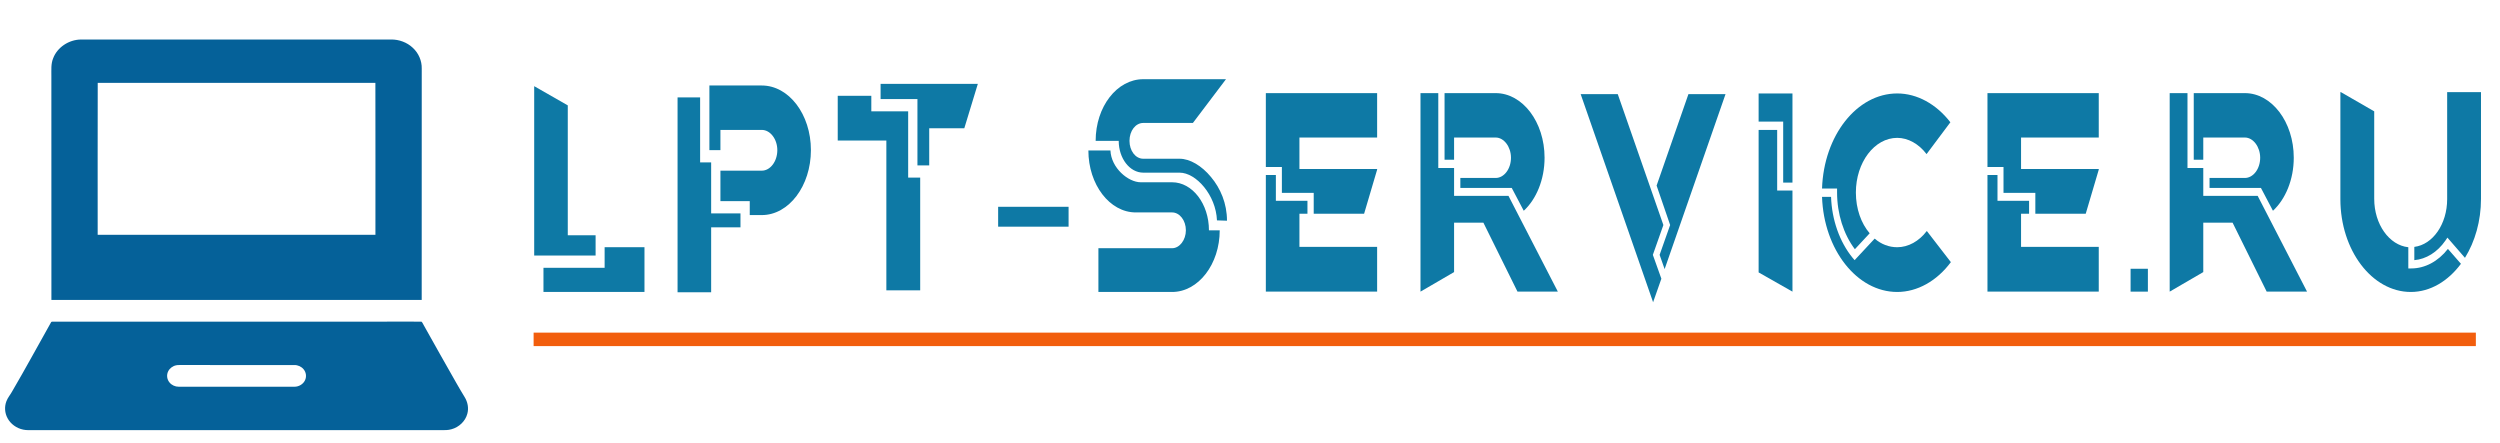<?xml version="1.0" encoding="UTF-8" standalone="no"?>
<!DOCTYPE svg PUBLIC "-//W3C//DTD SVG 1.1//EN" "http://www.w3.org/Graphics/SVG/1.1/DTD/svg11.dtd">
<svg width="100%" height="100%" viewBox="0 0 576 102" version="1.1" xmlns="http://www.w3.org/2000/svg" xmlns:xlink="http://www.w3.org/1999/xlink" xml:space="preserve" xmlns:serif="http://www.serif.com/" style="fill-rule:evenodd;clip-rule:evenodd;stroke-linejoin:round;stroke-miterlimit:2;">
    <g id="Слой3">
    </g>
    <g id="_-3366ccff" serif:id="#3366ccff" transform="matrix(0.128,0,0,0.12,-9.498,-5.896)">
        <path d="M169.95,160.89C177.24,140.2 198.01,125.2 219.98,125.02C405.99,124.97 591.99,125.02 778,124.99C792.48,124.74 806.95,130.55 817.16,140.83C827.82,151.23 833.72,166.14 833.34,181C833.28,329 833.43,476.99 833.26,624.98C611.09,625.01 388.91,625.01 166.74,624.98C166.57,481.65 166.71,338.32 166.67,195C166.81,183.59 165.65,171.75 169.95,160.89M250.11,208.28C249.87,305.51 250.05,402.75 250.02,499.99C416.67,500.01 583.33,500.01 749.98,499.98C749.95,402.75 750.13,305.51 749.9,208.28C583.3,208.37 416.7,208.37 250.11,208.28Z" style="fill:rgb(5,97,153);fill-rule:nonzero;"/>
        <path d="M166.44,667.32C166.83,667.16 167.6,666.85 167.99,666.69C378.32,666.63 588.66,666.68 799,666.67C810.31,666.75 821.63,666.51 832.93,666.77C834.77,668.52 835.52,671.1 836.8,673.26C856.28,710.36 875.76,747.46 895.56,784.39C900.52,793.42 905.27,802.57 910.51,811.44C916.08,821.03 918.23,832.78 915.39,843.59C911.92,857.67 900.55,869.45 886.59,873.37C880.57,875.23 874.22,875.04 868,875L133,875C127.34,874.95 121.6,875.33 116.04,874.02C103.96,871.45 93.31,863.12 87.79,852.08C82.71,842.17 81.96,830.19 85.68,819.69C87.98,812.88 92.66,807.29 95.9,800.94C120.13,756.78 142.94,711.85 166.44,667.32M391.36,750.49C385.13,751.82 379.66,756.21 376.97,761.99C373.64,768.87 374.6,777.59 379.38,783.57C383.27,788.62 389.54,791.73 395.93,791.65C465.31,791.68 534.69,791.68 604.07,791.65C612.16,791.79 619.98,786.68 623.21,779.28C626.29,772.5 625.32,764.13 620.76,758.25C616.9,753.07 610.52,749.94 604.07,750.01C535.03,749.98 466,750.02 396.96,749.99C395.08,750 393.2,750.08 391.36,750.49Z" style="fill:rgb(5,97,153);fill-rule:nonzero;"/>
    </g>
    <g transform="matrix(1.05,0,0,0.75,-8.437,7.271)">
        <g id="Слой4">
            <g>
                <g transform="matrix(55,0,0,101.809,122.612,79.997)">
                    <path d="M0.293,-0.171L0.182,-0.171L0.182,-0.563L0.048,-0.621L0.048,-0.11L0.293,-0.11L0.293,-0.171ZM0.329,-0.135L0.329,-0.073L0.085,-0.073L0.085,0L0.488,0L0.488,-0.135L0.329,-0.135Z" style="fill:rgb(14,121,165);fill-rule:nonzero;"/>
                </g>
                <g transform="matrix(55,0,0,101.809,153.467,79.997)">
                    <path d="M0.193,-0.237L0.193,-0.391L0.149,-0.391L0.149,-0.587L0.059,-0.587L0.059,0.001L0.193,0.001L0.193,-0.195L0.31,-0.195L0.31,-0.237L0.193,-0.237ZM0.395,-0.623C0.395,-0.623 0.186,-0.623 0.186,-0.623L0.186,-0.428L0.23,-0.428L0.23,-0.489L0.395,-0.489C0.429,-0.489 0.457,-0.461 0.457,-0.428C0.457,-0.394 0.429,-0.366 0.395,-0.366L0.23,-0.366L0.23,-0.274L0.347,-0.274L0.347,-0.232L0.395,-0.232C0.503,-0.232 0.591,-0.32 0.591,-0.428C0.591,-0.536 0.503,-0.623 0.395,-0.623Z" style="fill:rgb(14,121,165);fill-rule:nonzero;"/>
                </g>
                <g transform="matrix(55,0,0,101.809,191.142,79.997)">
                    <path d="M0.294,-0.545L0.147,-0.545L0.147,-0.592L0.013,-0.592L0.013,-0.457L0.207,-0.457L0.207,-0.005L0.342,-0.005L0.342,-0.345L0.294,-0.345L0.294,-0.545ZM0.184,-0.628L0.184,-0.582L0.331,-0.582L0.331,-0.382L0.378,-0.382L0.378,-0.494L0.518,-0.494L0.572,-0.628L0.184,-0.628Z" style="fill:rgb(14,121,165);fill-rule:nonzero;"/>
                </g>
                <g transform="matrix(55,0,0,101.809,226.342,79.997)">
                    <rect x="0.013" y="-0.257" width="0.281" height="0.06" style="fill:rgb(14,121,165);fill-rule:nonzero;"/>
                </g>
                <g transform="matrix(55,0,0,101.809,245.262,79.997)">
                    <path d="M0.363,-0.331C0.363,-0.331 0.238,-0.331 0.238,-0.331C0.188,-0.331 0.12,-0.374 0.117,-0.427L0.029,-0.427C0.029,-0.324 0.114,-0.24 0.218,-0.24L0.363,-0.24C0.393,-0.24 0.418,-0.216 0.418,-0.186C0.418,-0.157 0.393,-0.132 0.363,-0.132L0.069,-0.132L0.069,-0L0.363,-0C0.468,-0 0.553,-0.084 0.553,-0.186L0.51,-0.186C0.51,-0.266 0.444,-0.331 0.363,-0.331ZM0.248,-0.36C0.248,-0.36 0.393,-0.36 0.393,-0.36C0.459,-0.36 0.538,-0.292 0.542,-0.216L0.582,-0.215C0.582,-0.267 0.556,-0.313 0.518,-0.347C0.481,-0.381 0.434,-0.402 0.393,-0.402L0.248,-0.402C0.217,-0.402 0.193,-0.426 0.193,-0.456C0.193,-0.486 0.217,-0.51 0.248,-0.51L0.446,-0.51L0.578,-0.642L0.248,-0.642C0.143,-0.642 0.058,-0.559 0.058,-0.456L0.15,-0.456C0.15,-0.403 0.194,-0.36 0.248,-0.36Z" style="fill:rgb(14,121,165);fill-rule:nonzero;"/>
                </g>
                <g transform="matrix(55,0,0,101.809,282.552,79.997)">
                    <path d="M0.193,-0.236L0.225,-0.236L0.225,-0.275L0.099,-0.275L0.099,-0.353L0.059,-0.353L0.059,-0.001L0.503,-0.001L0.503,-0.136L0.193,-0.136L0.193,-0.236ZM0.503,-0.466L0.503,-0.6L0.059,-0.6L0.059,-0.377L0.123,-0.377L0.123,-0.299L0.25,-0.299L0.25,-0.236L0.451,-0.236L0.503,-0.369L0.503,-0.371L0.193,-0.371L0.193,-0.466L0.503,-0.466Z" style="fill:rgb(14,121,165);fill-rule:nonzero;"/>
                </g>
                <g transform="matrix(55,0,0,101.809,316.432,79.997)">
                    <path d="M0.36,-0.466C0.393,-0.466 0.421,-0.438 0.421,-0.405C0.421,-0.371 0.393,-0.344 0.36,-0.344L0.219,-0.344L0.219,-0.314L0.424,-0.314L0.472,-0.245C0.522,-0.28 0.555,-0.339 0.555,-0.405C0.555,-0.513 0.467,-0.6 0.36,-0.6L0.156,-0.6L0.156,-0.399L0.194,-0.399L0.194,-0.466L0.36,-0.466ZM0.411,-0.29L0.194,-0.29L0.194,-0.374L0.131,-0.374L0.131,-0.6L0.06,-0.6L0.06,-0.001L0.194,-0.06L0.194,-0.209L0.311,-0.209L0.447,-0.001L0.608,-0.001L0.411,-0.29Z" style="fill:rgb(14,121,165);fill-rule:nonzero;"/>
                </g>
                <g transform="matrix(55,0,0,101.809,354.657,79.997)">
                    <path d="M0.434,-0.597L0.307,-0.321L0.361,-0.202L0.319,-0.112L0.339,-0.069L0.582,-0.597L0.434,-0.597ZM0.334,-0.202L0.152,-0.597L0.004,-0.597L0.293,0.031L0.326,-0.04L0.292,-0.112L0.334,-0.202Z" style="fill:rgb(14,121,165);fill-rule:nonzero;"/>
                </g>
                <g transform="matrix(55,0,0,101.809,390.792,79.997)">
                    <path d="M0.057,-0.599L0.057,-0.514L0.155,-0.514L0.155,-0.33L0.192,-0.33L0.192,-0.599L0.057,-0.599ZM0.131,-0.489L0.057,-0.489L0.057,-0.059L0.192,-0.001L0.192,-0.306L0.131,-0.306L0.131,-0.489Z" style="fill:rgb(14,121,165);fill-rule:nonzero;"/>
                </g>
                <g transform="matrix(55,0,0,101.809,406.247,79.997)">
                    <path d="M0.447,-0.184C0.416,-0.153 0.373,-0.135 0.329,-0.135C0.296,-0.135 0.265,-0.144 0.239,-0.161L0.159,-0.096L0.151,-0.103C0.099,-0.151 0.068,-0.218 0.065,-0.287L0.029,-0.287C0.036,-0.128 0.168,-0 0.329,-0C0.409,-0 0.487,-0.033 0.543,-0.09L0.447,-0.184ZM0.089,-0.3C0.089,-0.236 0.115,-0.174 0.16,-0.129L0.219,-0.177C0.185,-0.207 0.164,-0.251 0.164,-0.3C0.164,-0.391 0.238,-0.465 0.329,-0.465C0.372,-0.465 0.415,-0.447 0.446,-0.416L0.541,-0.512C0.485,-0.567 0.408,-0.599 0.329,-0.599C0.168,-0.599 0.036,-0.472 0.029,-0.312L0.089,-0.312L0.089,-0.3L0.089,-0.3Z" style="fill:rgb(14,121,165);fill-rule:nonzero;"/>
                </g>
                <g transform="matrix(55,0,0,101.809,440.897,79.997)">
                    <path d="M0.193,-0.236L0.225,-0.236L0.225,-0.275L0.099,-0.275L0.099,-0.353L0.059,-0.353L0.059,-0.001L0.503,-0.001L0.503,-0.136L0.193,-0.136L0.193,-0.236ZM0.503,-0.466L0.503,-0.6L0.059,-0.6L0.059,-0.377L0.123,-0.377L0.123,-0.299L0.25,-0.299L0.25,-0.236L0.451,-0.236L0.503,-0.369L0.503,-0.371L0.193,-0.371L0.193,-0.466L0.503,-0.466Z" style="fill:rgb(14,121,165);fill-rule:nonzero;"/>
                </g>
                <g transform="matrix(55,0,0,101.809,474.777,79.997)">
                    <rect x="0.014" y="-0.07" width="0.069" height="0.069" style="fill:rgb(14,121,165);fill-rule:nonzero;"/>
                </g>
                <g transform="matrix(55,0,0,101.809,480.827,79.997)">
                    <path d="M0.36,-0.466C0.393,-0.466 0.421,-0.438 0.421,-0.405C0.421,-0.371 0.393,-0.344 0.36,-0.344L0.219,-0.344L0.219,-0.314L0.424,-0.314L0.472,-0.245C0.522,-0.28 0.555,-0.339 0.555,-0.405C0.555,-0.513 0.467,-0.6 0.36,-0.6L0.156,-0.6L0.156,-0.399L0.194,-0.399L0.194,-0.466L0.36,-0.466ZM0.411,-0.29L0.194,-0.29L0.194,-0.374L0.131,-0.374L0.131,-0.6L0.06,-0.6L0.06,-0.001L0.194,-0.06L0.194,-0.209L0.311,-0.209L0.447,-0.001L0.608,-0.001L0.411,-0.29Z" style="fill:rgb(14,121,165);fill-rule:nonzero;"/>
                </g>
                <g transform="matrix(55,0,0,101.809,519.052,79.997)">
                    <path d="M0.472,-0.603L0.472,-0.28C0.472,-0.205 0.415,-0.143 0.341,-0.136L0.341,-0.096C0.388,-0.099 0.433,-0.12 0.465,-0.155L0.473,-0.164L0.543,-0.103C0.583,-0.152 0.607,-0.214 0.607,-0.281L0.607,-0.603L0.472,-0.603ZM0.329,-0.071C0.329,-0.071 0.317,-0.071 0.317,-0.071L0.317,-0.135C0.241,-0.141 0.181,-0.204 0.181,-0.281L0.181,-0.545L0.048,-0.603L0.046,-0.603L0.046,-0.28C0.046,-0.126 0.172,-0 0.327,-0C0.405,-0 0.476,-0.033 0.527,-0.085L0.475,-0.13C0.436,-0.092 0.383,-0.071 0.329,-0.071Z" style="fill:rgb(14,121,165);fill-rule:nonzero;"/>
                </g>
            </g>
        </g>
    </g>
    <g transform="matrix(1.054,0,0,0.969,-11.111,9.264)">
        <g id="Слой5">
            <rect x="127.187" y="69.529" width="424.566" height="3.203" style="fill:rgb(242,94,13);"/>
        </g>
    </g>
</svg>
